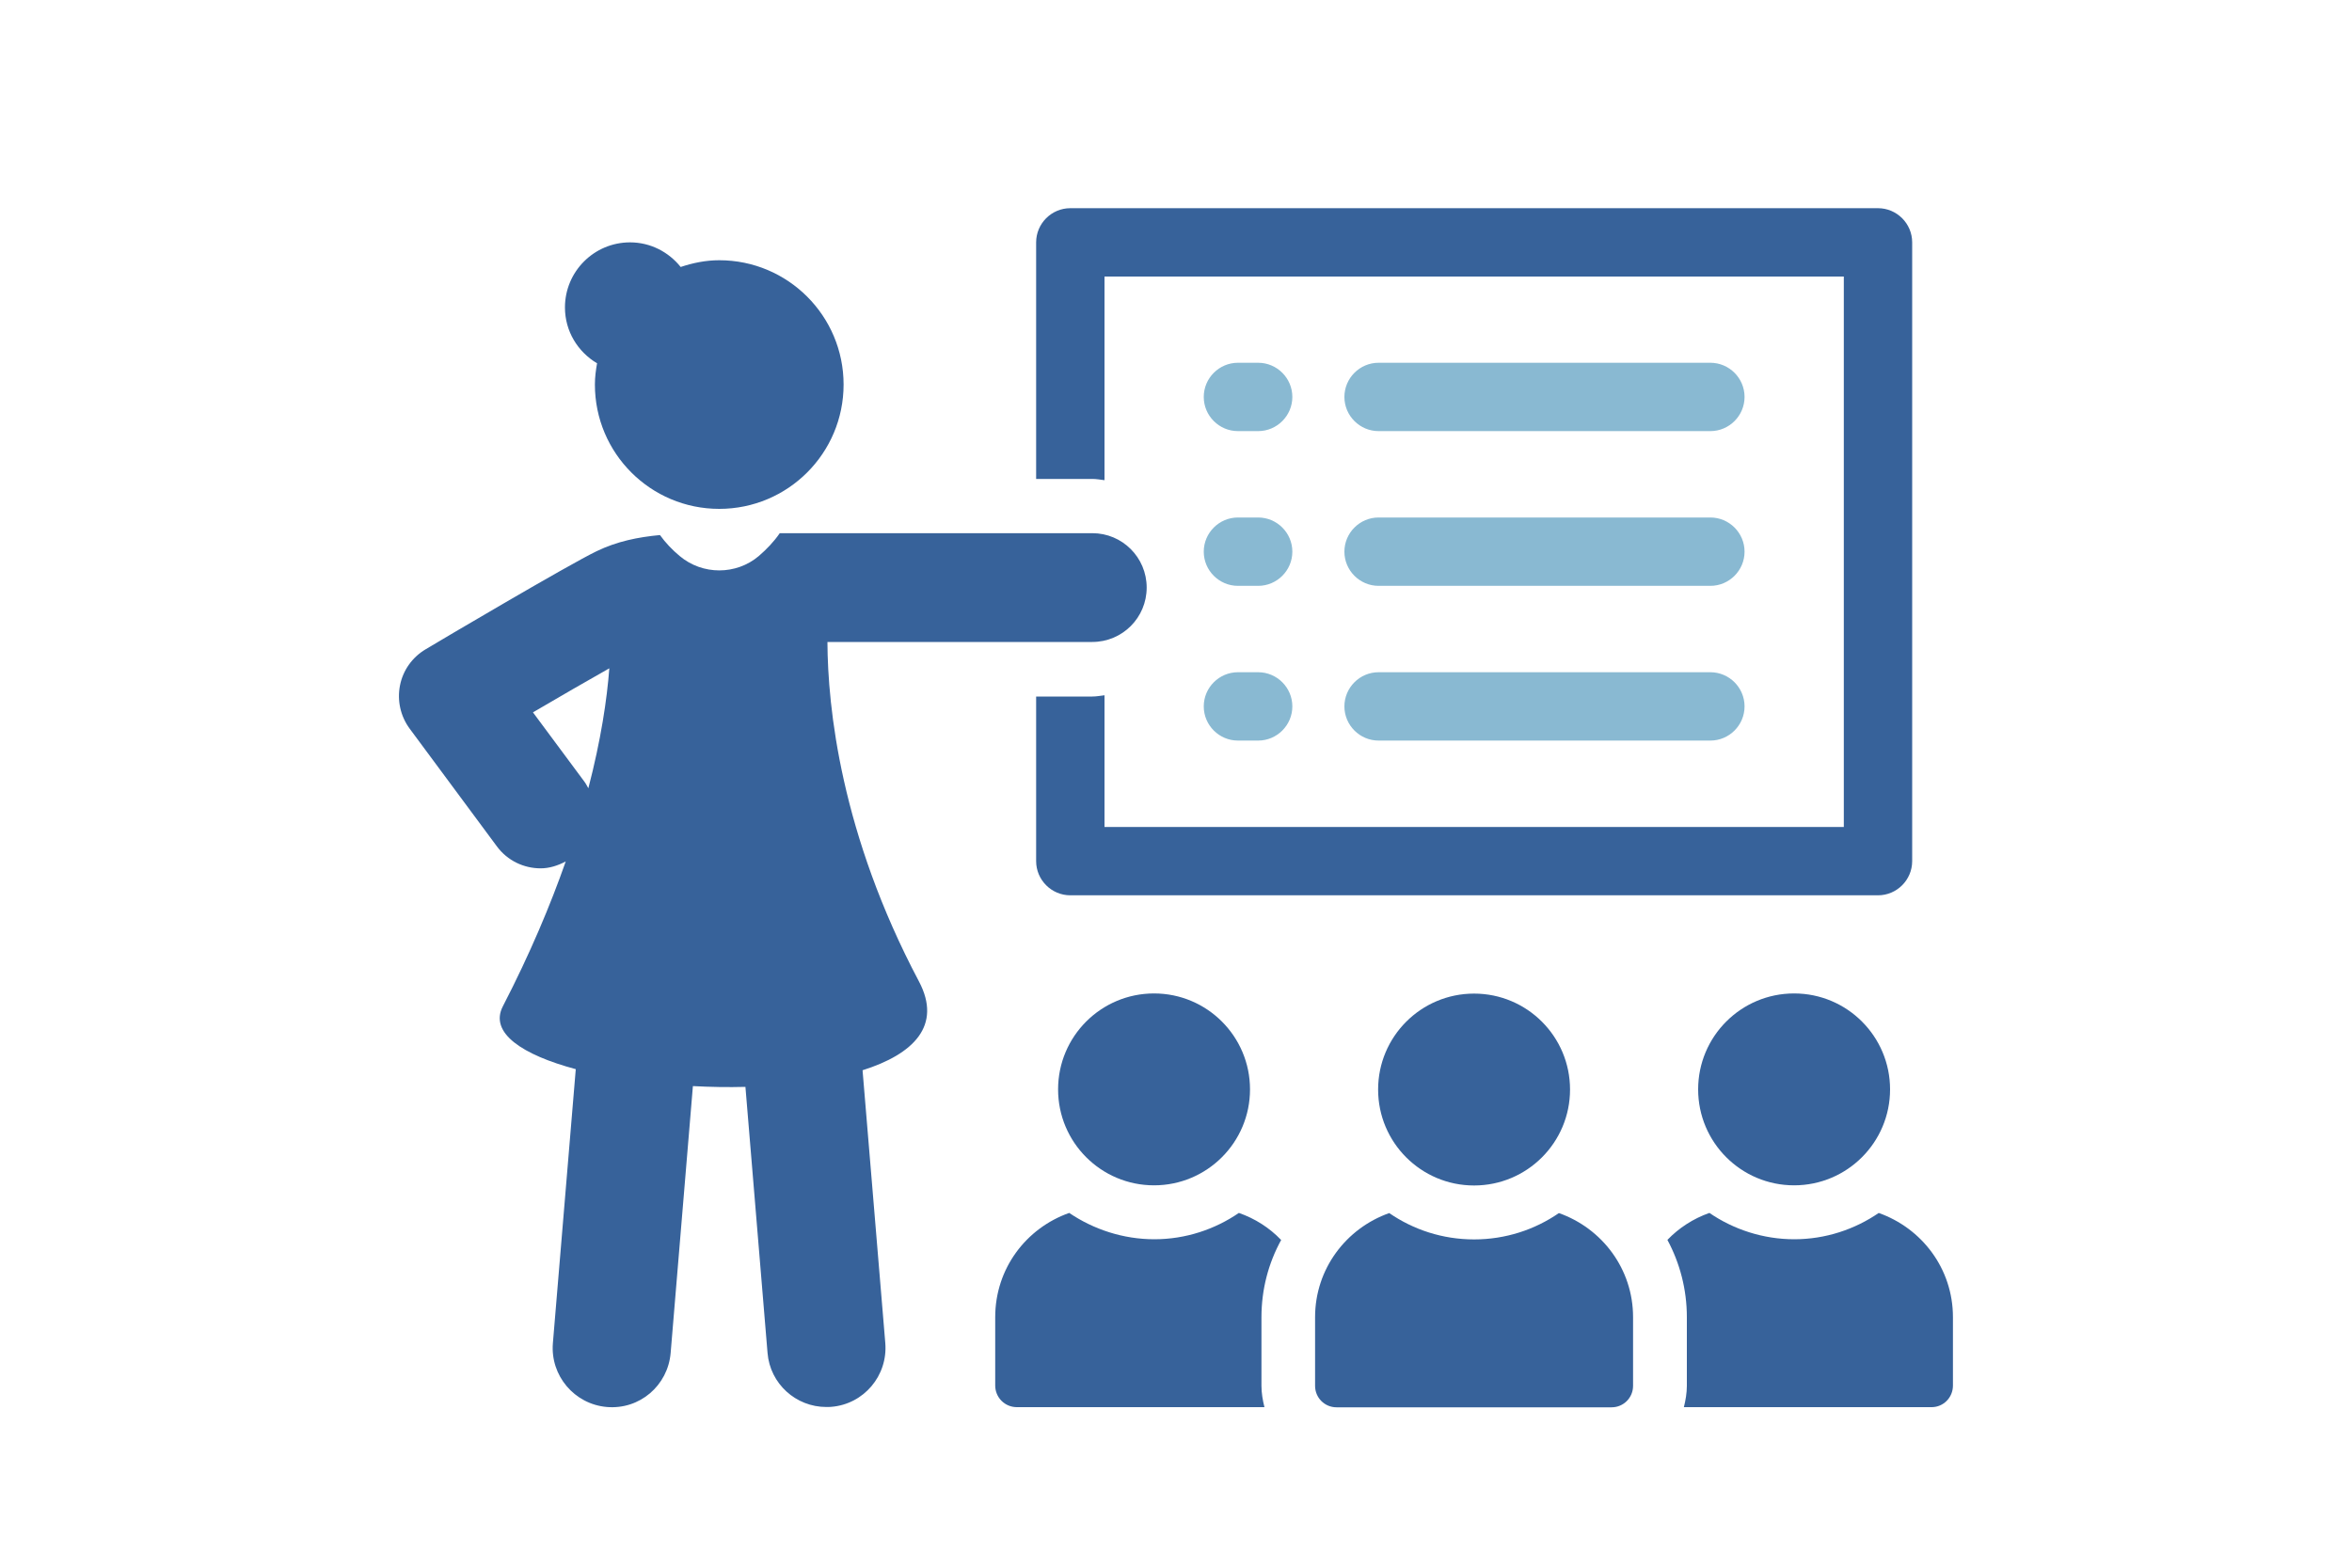 <?xml version="1.0" encoding="UTF-8"?>
<svg xmlns="http://www.w3.org/2000/svg" id="_レイヤー_2" data-name="レイヤー 2" viewBox="0 0 150 100">
  <defs>
    <style>
      .cls-1 {
        fill: none;
      }

      .cls-2 {
        fill: #89b9d2;
      }

      .cls-3 {
        fill: #37629a;
      }
    </style>
  </defs>
  <g id="_レイアウト" data-name="レイアウト">
    <g>
      <g>
        <g>
          <path class="cls-3" d="M68.26,57.11h51.51c1.2,0,2.18-.98,2.18-2.18V15.46c0-1.2-.98-2.18-2.18-2.18h-51.51c-1.2,0-2.18.98-2.18,2.18v15.09h3.58c.27,0,.52.05.78.08v-12.99h47.15v35.11h-47.15v-8.4c-.26.03-.51.08-.78.08h-3.58v10.5c0,1.2.98,2.18,2.18,2.18Z"></path>
          <path class="cls-3" d="M52.77,40.95h16.89c1.92,0,3.47-1.55,3.47-3.47s-1.55-3.47-3.47-3.47h-19.93c-.37.54-.84,1.03-1.34,1.46-1.44,1.22-3.59,1.22-5.04,0-.47-.39-.91-.85-1.26-1.34-1.39.13-2.74.4-4.04,1.03-1.77.85-9.98,5.7-10.91,6.26-.84.5-1.44,1.33-1.63,2.3-.19.96.03,1.96.61,2.75l5.57,7.52c.68.92,1.73,1.4,2.79,1.4.55,0,1.09-.17,1.6-.44-.98,2.79-2.27,5.87-4.01,9.24-.88,1.7,1.25,3.1,4.65,4.01l-1.46,17.48c-.17,2.07,1.37,3.89,3.44,4.07,2.1.18,3.89-1.37,4.07-3.44l1.42-17.03c1.12.06,2.24.08,3.35.05l1.41,16.97c.16,1.97,1.81,3.45,3.75,3.45.1,0,.21,0,.32-.01,2.07-.17,3.61-1.99,3.44-4.07l-1.45-17.4c3.26-1.03,5.08-2.85,3.6-5.66-4.99-9.42-5.82-17.49-5.84-21.66ZM37.52,50.28c-.08-.14-.15-.29-.25-.42l-3.28-4.42c1.72-1.01,3.49-2.03,4.87-2.81-.15,1.98-.53,4.55-1.34,7.66Z"></path>
          <path class="cls-3" d="M38.08,23.16c-.08.45-.14.9-.14,1.37,0,4.38,3.55,7.93,7.93,7.93s7.93-3.55,7.93-7.93-3.55-7.93-7.93-7.93c-.86,0-1.68.17-2.46.43-.76-.95-1.92-1.57-3.23-1.57-2.29,0-4.15,1.86-4.15,4.15,0,1.52.82,2.83,2.04,3.56Z"></path>
          <g>
            <path class="cls-2" d="M78.95,27.5h1.29c1.2,0,2.18-.98,2.18-2.18s-.98-2.18-2.18-2.18h-1.29c-1.2,0-2.18.98-2.18,2.18s.98,2.18,2.18,2.18Z"></path>
            <path class="cls-2" d="M78.95,37.37h1.29c1.2,0,2.18-.98,2.18-2.18s-.98-2.18-2.18-2.18h-1.29c-1.2,0-2.18.98-2.18,2.18s.98,2.18,2.18,2.18Z"></path>
            <path class="cls-2" d="M78.95,47.24h1.29c1.2,0,2.18-.98,2.18-2.18s-.98-2.18-2.18-2.18h-1.29c-1.2,0-2.18.98-2.18,2.18s.98,2.18,2.18,2.18Z"></path>
          </g>
          <g>
            <path class="cls-2" d="M87.92,27.5h21.16c1.2,0,2.18-.98,2.18-2.18s-.98-2.18-2.18-2.18h-21.16c-1.2,0-2.18.98-2.18,2.18s.98,2.18,2.18,2.18Z"></path>
            <path class="cls-2" d="M87.92,37.37h21.16c1.2,0,2.18-.98,2.18-2.18s-.98-2.18-2.18-2.18h-21.16c-1.2,0-2.18.98-2.18,2.18s.98,2.18,2.18,2.18Z"></path>
            <path class="cls-2" d="M87.92,47.24h21.16c1.2,0,2.18-.98,2.18-2.18s-.98-2.18-2.18-2.18h-21.16c-1.2,0-2.18.98-2.18,2.18s.98,2.18,2.18,2.18Z"></path>
          </g>
        </g>
        <g>
          <path class="cls-3" d="M81.7,79.09c-.75-.78-1.66-1.36-2.69-1.72-1.53,1.05-3.4,1.68-5.39,1.68s-3.88-.63-5.43-1.68c-2.75.97-4.72,3.55-4.72,6.65v4.36c0,.76.61,1.38,1.38,1.38h15.79c-.11-.44-.19-.9-.19-1.36v-4.38c0-1.76.44-3.44,1.26-4.93Z"></path>
          <path class="cls-3" d="M73.6,75.61c3.38,0,6.12-2.74,6.12-6.12s-2.74-6.12-6.12-6.12-6.12,2.74-6.12,6.12,2.74,6.12,6.12,6.12Z"></path>
          <path class="cls-3" d="M119.82,77.37c-1.53,1.05-3.4,1.68-5.39,1.68s-3.88-.63-5.41-1.68c-1.03.36-1.95.96-2.68,1.72.8,1.49,1.24,3.17,1.24,4.93v4.38c0,.46-.08.92-.19,1.36h15.8c.75,0,1.36-.61,1.36-1.38v-4.36c0-3.1-1.99-5.68-4.74-6.65Z"></path>
          <path class="cls-3" d="M114.42,75.61c3.38,0,6.12-2.74,6.12-6.12s-2.74-6.12-6.12-6.12-6.12,2.74-6.12,6.12,2.74,6.12,6.12,6.12Z"></path>
          <path class="cls-3" d="M99.42,77.38c-1.54,1.06-3.4,1.68-5.41,1.68s-3.87-.62-5.41-1.68c-2.75.97-4.73,3.56-4.73,6.64v4.38c0,.76.61,1.37,1.37,1.37h17.54c.76,0,1.37-.61,1.37-1.37v-4.38c0-3.08-1.98-5.67-4.73-6.64Z"></path>
          <path class="cls-3" d="M94.01,75.62c3.38,0,6.12-2.74,6.12-6.12s-2.74-6.12-6.12-6.12-6.12,2.74-6.12,6.12,2.74,6.12,6.12,6.12Z"></path>
        </g>
      </g>
      <rect class="cls-1" width="150" height="100"></rect>
    </g>
  </g>
</svg>
